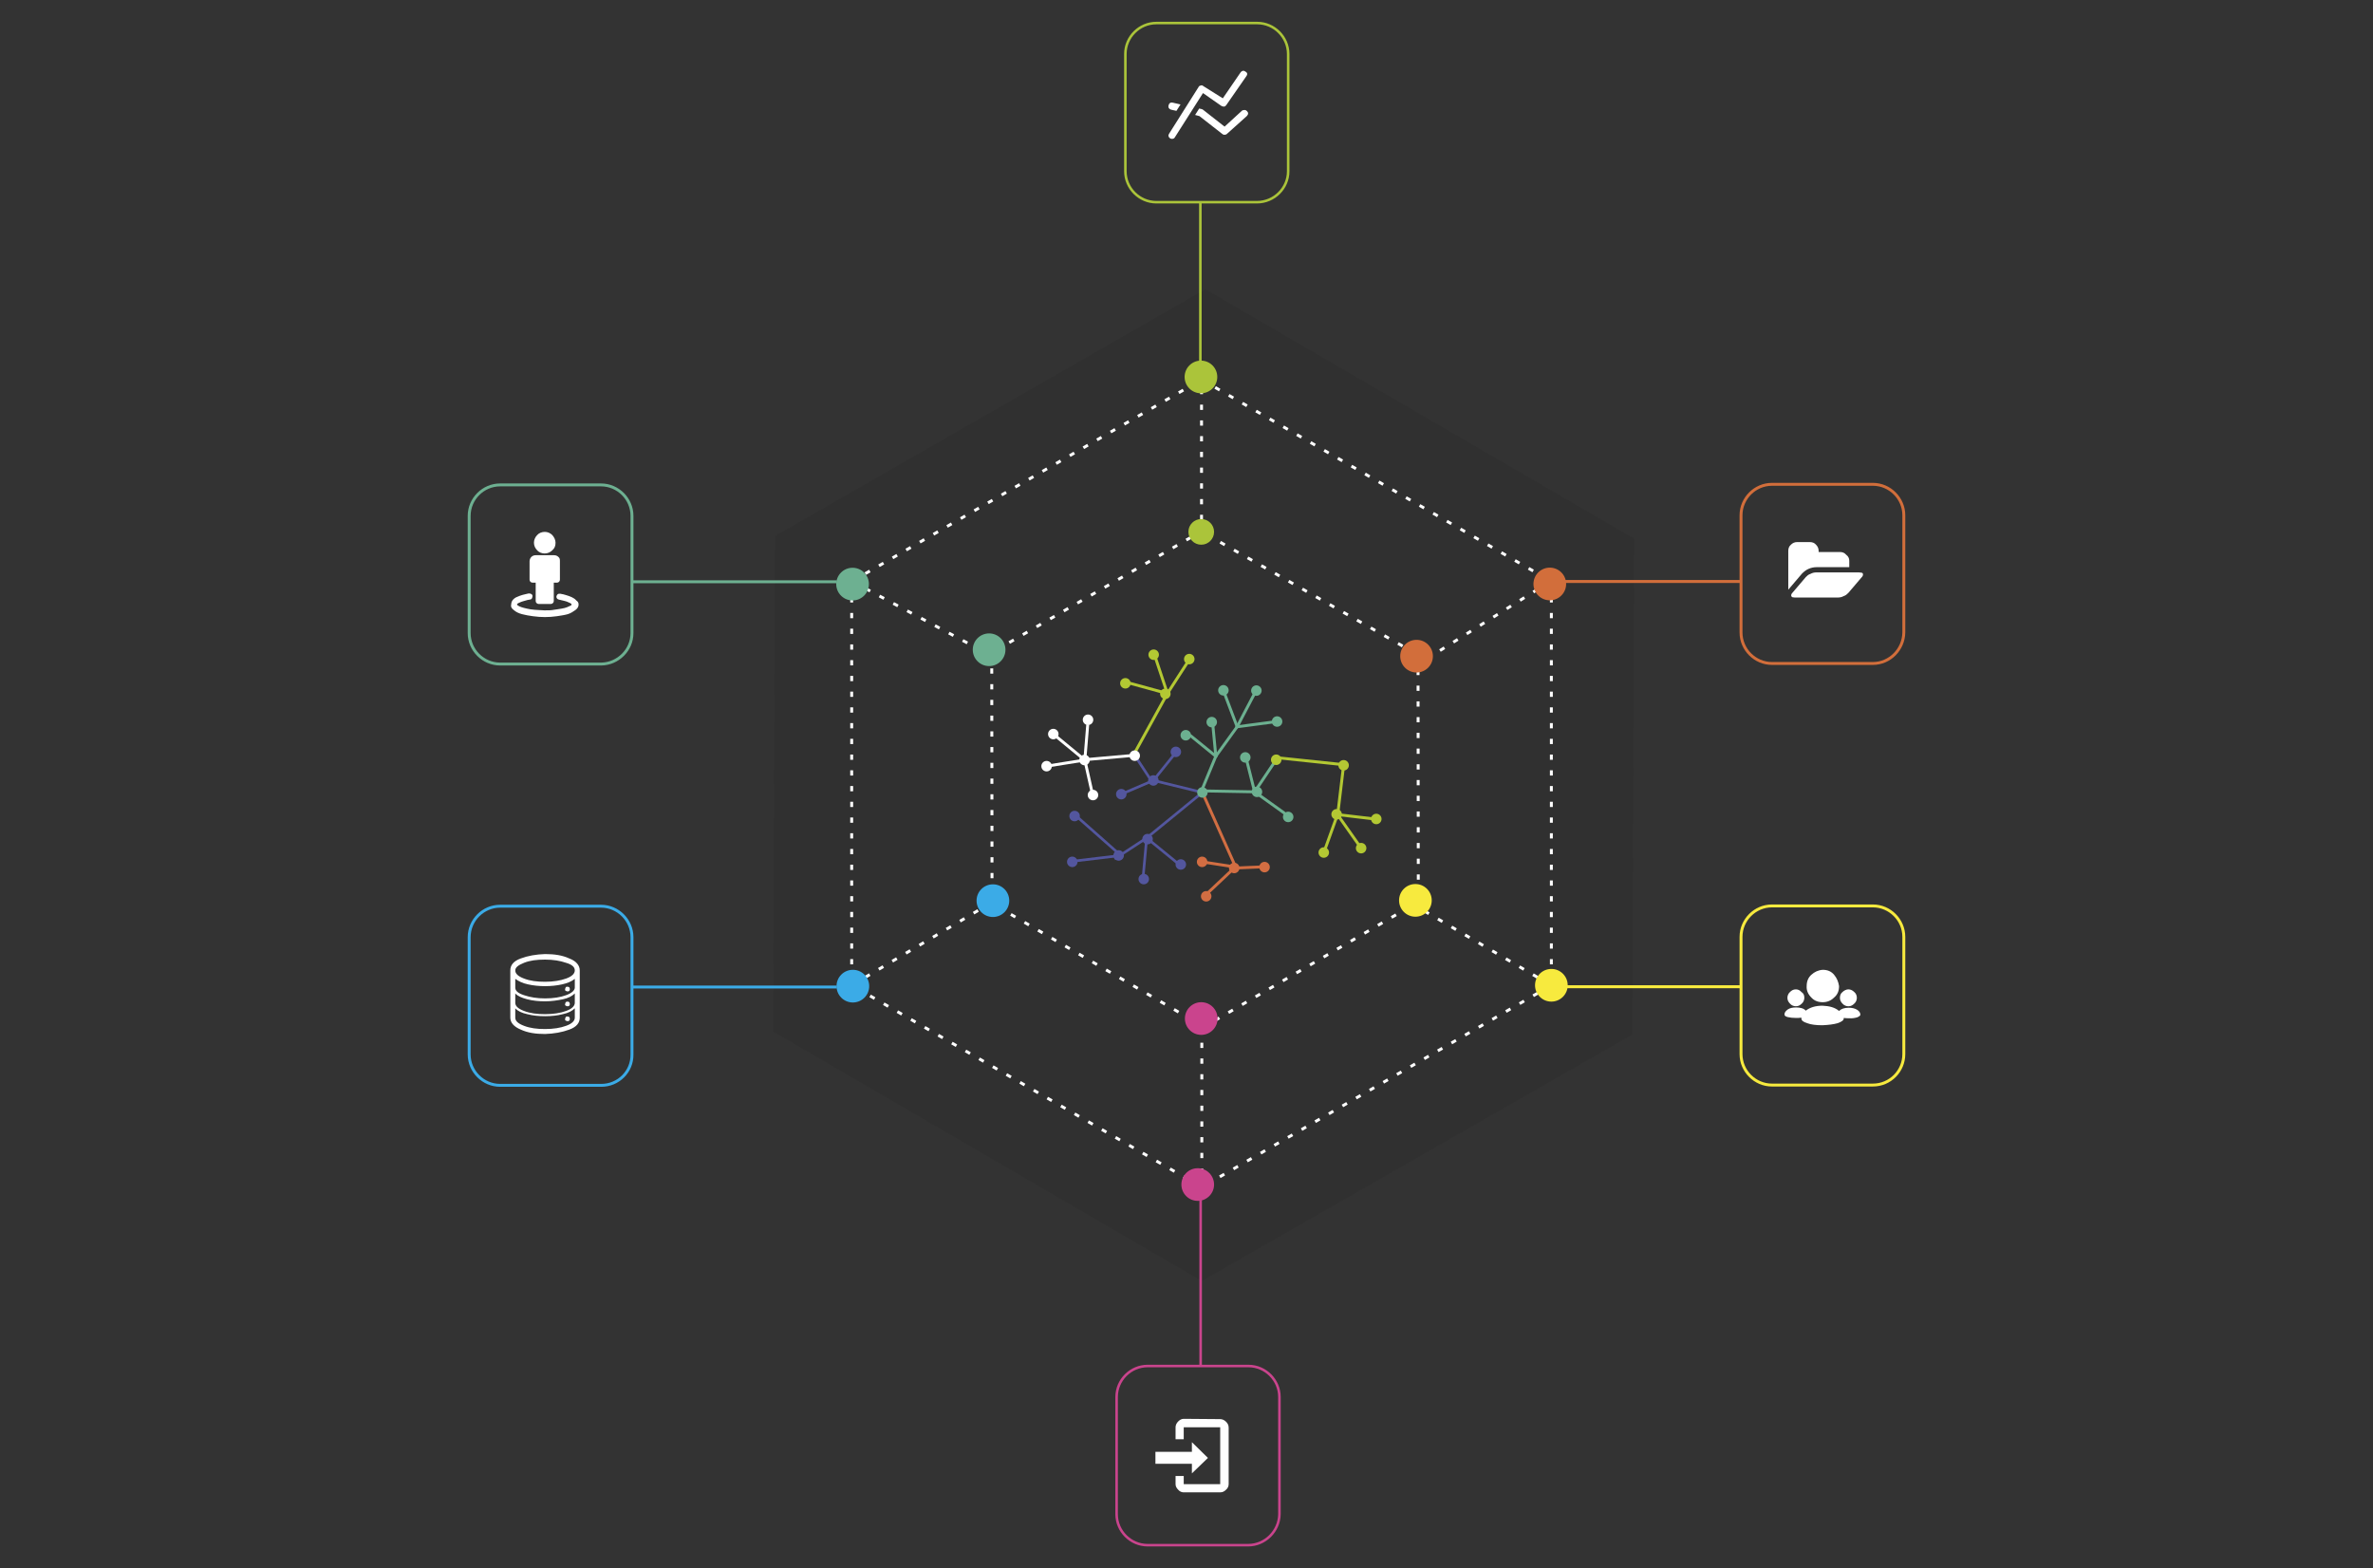 <?xml version="1.0" encoding="utf-8"?>
<!-- Generator: Adobe Illustrator 26.4.0, SVG Export Plug-In . SVG Version: 6.00 Build 0)  -->
<svg version="1.1" id="Calque_1" xmlns="http://www.w3.org/2000/svg" xmlns:xlink="http://www.w3.org/1999/xlink" x="0px" y="0px"
	 viewBox="0 0 813.3 537.5" style="enable-background:new 0 0 813.3 537.5;" xml:space="preserve">
<rect x="0" y="0" width="813.3" height="537.5" fill="#333333" stroke="none"/>
<style type="text/css">
	.st0{fill:none;}
	.st1{opacity:0.11;fill:#232322;enable-background:new    ;}
	.st2{fill:none;stroke:#FFFFFF;stroke-miterlimit:10;stroke-dasharray:1.798,3.595;}
	.st3{fill:#FFFFFF;}
	.st4{fill:none;stroke:#D26E3B;stroke-miterlimit:10;}
	.st5{fill:none;stroke:#6DB091;stroke-miterlimit:10;}
	.st6{fill:none;stroke:#ABC43A;stroke-width:0.872;stroke-miterlimit:10;}
	.st7{fill:none;stroke:#CA448D;stroke-width:0.872;stroke-miterlimit:10;}
	.st8{fill:none;stroke:#F7EA3E;stroke-miterlimit:10;}
	.st9{fill:none;stroke:#3BABE7;stroke-miterlimit:10;}
	.st10{fill:none;stroke:#FFFFFF;stroke-width:2;stroke-miterlimit:10;stroke-dasharray:1.798,3.595;}
	.st11{fill:none;stroke:#D26E3B;stroke-width:1.02;stroke-miterlimit:10;}
	.st12{fill:none;stroke:#F7EA3E;stroke-width:1.02;stroke-miterlimit:10;}
	.st13{fill:#F7EA3E;}
	.st14{fill:#CA448D;}
	.st15{fill:#3BABE7;}
	.st16{fill:#6DB091;}
	.st17{fill:#ABC43A;}
	.st18{fill:#D26E3B;}
	.st19{fill:none;stroke:#6CB090;stroke-linecap:round;stroke-miterlimit:10;}
	.st20{fill:#6DB08F;}
	.st21{fill:#53569E;}
	.st22{fill:none;stroke:#53569E;stroke-width:0.909;stroke-miterlimit:10;}
	.st23{fill:none;stroke:#B3C833;stroke-linecap:round;stroke-miterlimit:10;}
	.st24{fill:#B3C833;}
	.st25{fill:#D26D42;}
	.st26{fill:#6CB090;}
	.st27{fill:none;stroke:#D26E42;stroke-linecap:round;stroke-miterlimit:10;}
	.st28{fill:none;stroke:#D26D42;stroke-miterlimit:10;}
	.st29{fill:none;stroke:#FFFFFF;stroke-miterlimit:10;}
</style>
<path class="st0" d="M803.4,537.4l-793.3,0.2c-5.5,0-10-4.5-10-10L-0.1,10.1c0-5.5,4.5-10,10-10l793.3-0.2c5.5,0,10,4.5,10,10
	l0.2,517.5C813.4,532.9,808.9,537.4,803.4,537.4z"/>
<g>
	<polygon class="st1" points="265.6,183.7 265,353.6 411.9,439.1 559.5,354.6 560.1,184.6 413.1,99.1 	"/>
	<line class="st2" x1="411.9" y1="352" x2="411.9" y2="406.9"/>
	<line class="st2" x1="411.8" y1="133.3" x2="411.8" y2="182.2"/>
	<path class="st3" d="M174.9,348.8v-16.2c0-1.8,1.1-3.2,3.6-4.1c2.4-0.9,5.2-1.4,8.3-1.5c3.2,0,5.9,0.4,8.3,1.5
		c2.4,0.9,3.6,2.4,3.6,4.1v16.2c0,1.8-1.1,3.2-3.6,4.1c-2.4,0.9-5.2,1.4-8.3,1.5c-3.2,0-5.9-0.4-8.3-1.5
		C176.1,351.9,174.9,350.5,174.9,348.8z M176.6,332.6c0,1.1,0.9,2,3,2.8s4.4,1.1,7.2,1.1s5.3-0.4,7.2-1.1c2-0.7,3-1.7,3-2.8
		c0-1.1-0.9-2-3-2.6c-2-0.7-4.4-1.1-7.2-1.1c-2.9,0-5.2,0.3-7.2,1.1C177.6,330.8,176.6,331.6,176.6,332.6z M176.6,338.5
		c0,1.1,0.9,1.9,3,2.6s4.4,1.1,7.2,1.1c2.9,0,5.3-0.4,7.2-1.1c2-0.7,3-1.7,3-2.6v-3c-1.1,0.9-2.6,1.5-4.4,1.9
		c-1.8,0.4-3.8,0.6-5.8,0.6s-4-0.2-5.8-0.6c-1.9-0.4-3.3-1.1-4.4-1.9C176.6,335.6,176.6,338.5,176.6,338.5z M176.6,343.7
		c0,1.1,0.9,2,3,2.8s4.4,1.1,7.2,1.1c2.9,0,5.3-0.4,7.2-1.1c2-0.7,3-1.7,3-2.8v-3.2c-0.9,0.9-2.2,1.6-4.1,2
		c-1.9,0.4-3.9,0.7-6.1,0.7c-2.2,0-4.2-0.2-6.1-0.7c-1.9-0.5-3.3-1.1-4.1-2L176.6,343.7L176.6,343.7z M176.6,348.8
		c0,1.1,0.9,2,3,2.8s4.4,1.1,7.2,1.1c2.9,0,5.3-0.4,7.2-1.1c2-0.7,3-1.7,3-2.8v-3.2c-0.9,0.9-2.2,1.6-4.1,2
		c-1.9,0.5-3.9,0.7-6.1,0.7c-2.2,0-4.2-0.2-6.1-0.7c-1.9-0.4-3.3-1.1-4.1-2L176.6,348.8L176.6,348.8z M193.7,339
		c0-0.2,0.1-0.4,0.2-0.6c0.1-0.2,0.3-0.2,0.6-0.2c0.4,0,0.4,0.1,0.6,0.2c0.1,0.2,0.2,0.3,0.2,0.6c0,0.2,0,0.4-0.2,0.6
		s-0.4,0.2-0.6,0.2c-0.2,0-0.4-0.1-0.6-0.2C193.7,339.5,193.6,339.3,193.7,339z M193.7,344.1c0-0.2,0.1-0.4,0.2-0.6
		c0.1-0.1,0.3-0.2,0.6-0.2c0.4,0,0.4,0.1,0.6,0.2c0.1,0.2,0.2,0.4,0.2,0.6s0,0.4-0.2,0.6s-0.4,0.2-0.6,0.2c-0.2,0-0.4-0.1-0.6-0.2
		S193.6,344.4,193.7,344.1z M193.7,349.2c0-0.2,0.1-0.4,0.2-0.6c0.1-0.2,0.3-0.2,0.6-0.2c0.4,0,0.4,0.1,0.6,0.2
		c0.1,0.2,0.2,0.3,0.2,0.6c0,0.2,0,0.4-0.2,0.6s-0.4,0.2-0.6,0.2s-0.4-0.1-0.6-0.2S193.6,349.5,193.7,349.2z"/>
	<path class="st3" d="M401.4,37.6c-0.7-0.2-1.1-0.7-0.9-1.5c0.2-0.7,0.6-1.1,1.5-0.9l2.6,0.6l-1.4,2.2L401.4,37.6z M412.3,31.9
		L402.7,47c-0.2,0.4-0.5,0.6-1.1,0.6c-0.2,0-0.4-0.1-0.6-0.2c-0.3-0.2-0.4-0.4-0.5-0.7s0-0.6,0.2-0.9l10.1-16
		c0.1-0.3,0.4-0.4,0.7-0.5c0.3-0.1,0.6-0.1,0.9,0.2l6.7,4.2l6.1-8.9c0.2-0.3,0.4-0.4,0.7-0.5c0.3-0.1,0.6,0,0.9,0.2
		c0.7,0.4,0.9,0.9,0.3,1.7l-6.8,9.8c-0.4,0.6-0.9,0.7-1.7,0.3L412.3,31.9z M425.6,38c0.2-0.2,0.5-0.3,0.9-0.3s0.6,0.1,0.9,0.4
		c0.5,0.5,0.5,1.1-0.1,1.7l-6.8,6.1c-0.2,0.2-0.5,0.3-0.9,0.3c-0.2,0-0.5-0.1-0.7-0.3l-7.8-6.1l-1.5-0.4l1.4-2.2l0.9,0.2
		c0.2,0.1,0.3,0.1,0.4,0.2l7.4,5.8L425.6,38z"/>
	<path class="st3" d="M408.5,505v-3.3H396v-4.1h12.5v-3.3l5.5,5.4L408.5,505z M418.2,486.4c0.7,0,1.4,0.3,2,0.9
		c0.5,0.5,0.9,1.1,0.9,2v19.4c0,0.7-0.3,1.4-0.9,1.9c-0.5,0.5-1.1,0.9-2,0.9h-12.5c-0.7,0-1.4-0.3-1.9-0.9c-0.5-0.5-0.9-1.1-0.9-1.9
		v-2.8h2.8v2.8h12.5v-19.5h-12.5v4.1h-2.8v-4.1c0-0.7,0.3-1.4,0.9-2c0.5-0.5,1.1-0.9,1.9-0.9L418.2,486.4L418.2,486.4z"/>
	<path class="st4" d="M641.9,227.4h-34.6c-5.8,0-10.6-4.8-10.6-10.6v-40.2c0-5.8,4.8-10.6,10.6-10.6h34.6c5.8,0,10.6,4.8,10.6,10.6
		v40.2C652.4,222.6,647.7,227.4,641.9,227.4z"/>
	<path class="st5" d="M206.1,227.6h-34.7c-5.8,0-10.6-4.8-10.6-10.6v-40.2c0-5.8,4.8-10.6,10.6-10.6H206c5.8,0,10.6,4.8,10.6,10.6
		V217C216.6,222.8,211.8,227.5,206.1,227.6z"/>
	<path class="st6" d="M430.8,69.3h-34.5c-5.8,0-10.6-4.8-10.6-10.6V18.5c0-5.8,4.8-10.6,10.6-10.6h34.6c5.8,0,10.6,4.8,10.6,10.6
		v40.2C441.5,64.5,436.7,69.3,430.8,69.3z"/>
	<path class="st7" d="M427.8,529.6h-34.5c-5.8,0-10.6-4.8-10.6-10.6v-40.2c0-5.8,4.8-10.6,10.6-10.6h34.6c5.8,0,10.6,4.8,10.6,10.6
		V519C438.4,524.8,433.6,529.6,427.8,529.6z"/>
	<path class="st3" d="M198.3,207.2c0,0.7-0.3,1.3-1.1,1.9c-0.7,0.5-1.6,1.1-2.6,1.4s-2.4,0.5-3.7,0.7c-1.4,0.2-2.8,0.3-4.1,0.3
		c-1.4,0-2.8-0.1-4.2-0.3s-2.6-0.4-3.7-0.7c-1.1-0.3-2-0.7-2.8-1.4c-0.7-0.5-1.1-1.1-0.9-1.9c0-0.5,0.2-1.1,0.5-1.5s0.9-0.9,1.5-1.1
		c0.6-0.3,1.3-0.5,1.9-0.7c0.6-0.2,1.4-0.3,2.1-0.5c0.3,0,0.5,0,0.9,0.2c0.2,0.1,0.4,0.4,0.4,0.6c0,0.3,0,0.5-0.2,0.9
		c-0.1,0.2-0.4,0.4-0.7,0.4c-0.6,0.1-1.1,0.2-1.7,0.4c-0.5,0.1-0.9,0.3-1.3,0.4c-0.3,0.1-0.5,0.2-0.9,0.4c-0.2,0.1-0.4,0.2-0.4,0.3
		c-0.1,0.1-0.1,0.1-0.1,0.2c0,0.1,0.2,0.3,0.4,0.4c0.3,0.2,0.6,0.3,1.1,0.5s1.1,0.3,1.9,0.5c0.7,0.2,1.6,0.3,2.6,0.4
		c0.9,0.1,2.1,0.1,3.4,0.2c1.3,0,2.4,0,3.3-0.2c0.9-0.1,1.9-0.3,2.6-0.4c0.7-0.1,1.4-0.3,1.9-0.5c0.4-0.2,0.9-0.4,1.1-0.5
		c0.3-0.1,0.4-0.3,0.4-0.4s0-0.1-0.1-0.2c-0.1-0.1-0.2-0.2-0.4-0.3l-0.9-0.4c-0.3-0.1-0.7-0.3-1.3-0.4c-0.6-0.1-1.1-0.3-1.7-0.4
		c-0.3-0.1-0.5-0.2-0.6-0.4c-0.2-0.2-0.2-0.5-0.2-0.7c0.1-0.3,0.2-0.5,0.4-0.7s0.5-0.2,0.9-0.2c0.7,0.1,1.5,0.3,2.1,0.5
		s1.3,0.4,1.9,0.7c0.6,0.3,1.1,0.6,1.5,1.1C198.1,206.2,198.3,206.6,198.3,207.2z M191.9,192.4v6.3c0,0.3-0.1,0.5-0.3,0.7
		s-0.4,0.3-0.7,0.3h-1.1v6.3c0,0.3-0.1,0.5-0.3,0.7s-0.4,0.3-0.7,0.3h-4.2c-0.3,0-0.5-0.1-0.7-0.3s-0.3-0.4-0.3-0.7v-6.3h-1.1
		c-0.3,0-0.5-0.1-0.7-0.3s-0.3-0.4-0.3-0.7v-6.3c0-0.5,0.2-1.1,0.6-1.5c0.4-0.4,0.9-0.6,1.5-0.6h6.3c0.6,0,1.1,0.2,1.5,0.6
		C191.9,191.3,191.9,191.8,191.9,192.4z M190.4,186c0,1.1-0.3,1.9-1.1,2.6c-0.7,0.7-1.6,1.1-2.6,1.1c-0.9,0-1.9-0.3-2.6-1.1
		c-0.7-0.7-1.1-1.6-1.1-2.6c0-0.9,0.4-1.9,1.1-2.6c0.6-0.7,1.6-1.1,2.6-1.1s1.9,0.4,2.6,1.1C189.9,184.1,190.4,185,190.4,186z"/>
	<path class="st8" d="M641.9,371.9h-34.6c-5.8,0-10.6-4.8-10.6-10.6v-40.2c0-5.8,4.8-10.6,10.6-10.6h34.6c5.8,0,10.6,4.8,10.6,10.6
		v40.2C652.5,367.1,647.8,371.9,641.9,371.9z"/>
	<path class="st9" d="M206.1,372h-34.7c-5.8,0-10.6-4.8-10.6-10.6v-40.2c0-5.8,4.8-10.6,10.6-10.6H206c5.8,0,10.6,4.8,10.6,10.6
		v40.2C216.7,367.3,211.9,372,206.1,372z"/>
	<path class="st3" d="M630.3,346.5c0.7-0.7,1.8-1.1,3.3-1.1c1.1,0,2.1,0.2,2.9,0.7s1.1,1.1,1.1,1.7c0,0.3-0.4,0.6-1.1,0.9
		c-0.7,0.2-1.7,0.4-2.8,0.3c-0.6,0-1.1,0-1.8-0.1v0.1c0,0.1,0,0.1,0,0.1c0,0.6-0.7,1.1-2.1,1.6c-1.4,0.4-3.1,0.6-5.2,0.7
		c-2.1,0-3.9-0.2-5.2-0.7c-1.3-0.4-2-0.9-2-1.6c0,0,0-0.1,0-0.2s0-0.1,0-0.1c-0.7,0.1-1.3,0.1-1.8,0.1c-1.1,0-2.1-0.1-2.9-0.3
		s-1.1-0.5-1.1-0.9c0-0.6,0.3-1.1,1.1-1.7c0.7-0.5,1.7-0.7,2.9-0.7c1.4,0,2.6,0.3,3.3,1.1c1.4-1.1,3.3-1.7,5.7-1.7
		C627,344.8,628.9,345.3,630.3,346.5L630.3,346.5z M618.4,342c0,0.7-0.3,1.5-0.9,2c-0.5,0.5-1.1,0.9-2,0.9c-0.7,0-1.5-0.3-2-0.9
		c-0.5-0.5-0.9-1.1-0.9-2c0-0.7,0.3-1.5,0.9-2c0.5-0.5,1.1-0.9,2-0.9c0.7,0,1.4,0.3,1.9,0.9C618.2,340.5,618.4,341.2,618.4,342z
		 M630.3,338c0,1.6-0.5,2.9-1.7,3.9c-1.1,1.1-2.4,1.6-3.9,1.6c-1.6,0-2.9-0.5-3.9-1.6c-1.1-1.1-1.7-2.4-1.6-3.9
		c0-1.6,0.5-2.9,1.6-3.9s2.4-1.6,3.9-1.7c1.6,0,2.9,0.5,3.9,1.7C629.6,335.3,630.1,336.6,630.3,338z M636.4,342c0,0.7-0.3,1.5-0.9,2
		c-0.5,0.5-1.1,0.9-2,0.9c-0.7,0-1.5-0.3-2-0.9c-0.5-0.5-0.9-1.1-0.9-2c0-0.7,0.2-1.5,0.9-2c0.5-0.5,1.3-0.9,2-0.9s1.4,0.3,2,0.9
		C636.1,340.5,636.4,341.2,636.4,342z"/>
	<line class="st2" x1="291.9" y1="199.2" x2="340.4" y2="225.1"/>
	<path class="st10" d="M474.3,233.9"/>
	<path class="st10" d="M531.7,199.3"/>
	<path class="st10" d="M291.9,337.7"/>
	<path class="st10" d="M411.8,130.1"/>
	<path class="st10" d="M531.7,337.7"/>
	<path class="st10" d="M291.9,337.7"/>
	<path class="st10" d="M411.8,130.1"/>
	<path class="st10" d="M531.7,337.7"/>
	<path class="st10" d="M531.7,199.3"/>
	<path class="st10" d="M291.9,199.3"/>
	<line class="st11" x1="531.9" y1="199.3" x2="596.6" y2="199.3"/>
	<line class="st6" x1="411.4" y1="126.8" x2="411.4" y2="69.3"/>
	<line class="st7" x1="411.5" y1="468.2" x2="411.5" y2="408.6"/>
	<line class="st12" x1="531.9" y1="338.2" x2="596.7" y2="338.2"/>
	<line class="st5" x1="216.6" y1="199.4" x2="286.8" y2="199.4"/>
	<line class="st9" x1="216.7" y1="338.3" x2="286.8" y2="338.3"/>
	<path class="st10" d="M415,406.9"/>
	<path class="st10" d="M531.7,199.3"/>
	<path class="st10" d="M291.9,199.3"/>
	<path class="st10" d="M415,406.9"/>
	<path class="st10" d="M415,337.7"/>
	<path class="st2" d="M351.8,233.9"/>
	<path class="st10" d="M475,233.8"/>
	<path class="st10" d="M415,337.7"/>
	<path class="st2" d="M351.8,233.9"/>
	<path class="st10" d="M475,233.8"/>
	<line class="st2" x1="291.9" y1="199.3" x2="291.9" y2="337.7"/>
	<line class="st2" x1="291.9" y1="199.3" x2="411.8" y2="130.1"/>
	<line class="st2" x1="411.8" y1="130.1" x2="531.7" y2="199.3"/>
	<line class="st2" x1="531.7" y1="199.3" x2="531.7" y2="337.7"/>
	<line class="st2" x1="531.7" y1="337.7" x2="411.9" y2="406.9"/>
	<line class="st2" x1="411.9" y1="406.9" x2="291.9" y2="337.7"/>
	<line class="st2" x1="339.9" y1="223.7" x2="340" y2="308.8"/>
	<line class="st2" x1="341.8" y1="310.7" x2="412.7" y2="352"/>
	<line class="st2" x1="411.7" y1="352.5" x2="485.9" y2="309.2"/>
	<line class="st2" x1="486.1" y1="306.9" x2="486" y2="224.1"/>
	<line class="st2" x1="485.4" y1="224.1" x2="411.8" y2="182.2"/>
	<line class="st2" x1="412.8" y1="181.5" x2="339.9" y2="223.7"/>
	<g>
		<path class="st2" d="M351.8,303"/>
		<path class="st2" d="M411.8,199.3"/>
		<path class="st2" d="M471.8,303"/>
		<path class="st2" d="M351.8,303"/>
		<path class="st2" d="M411.8,199.3"/>
		<path class="st2" d="M471.8,303"/>
		<path class="st2" d="M380.8,216.4"/>
		<path class="st2" d="M411.8,130.1"/>
		<path class="st2" d="M441.8,216.6"/>
		<path class="st2" d="M411.8,130.1"/>
		<path class="st2" d="M380.8,216.4"/>
		<path class="st2" d="M291.9,199.3"/>
		<path class="st2" d="M351.8,268.4"/>
		<path class="st2" d="M291.9,199.3"/>
		<path class="st2" d="M339.5,282.6"/>
		<path class="st2" d="M291.9,337.7"/>
		<line class="st2" x1="291.9" y1="337.7" x2="339.9" y2="309.3"/>
		<path class="st2" d="M381.9,320.5"/>
		<path class="st2" d="M411.7,406.6"/>
		<path class="st2" d="M441.6,320.5"/>
		<path class="st2" d="M411.7,406.6"/>
		<line class="st2" x1="531.6" y1="337.7" x2="484.5" y2="310.1"/>
		<path class="st2" d="M471.3,268"/>
		<path class="st2" d="M531.6,337.7"/>
		<line class="st2" x1="531.6" y1="199.1" x2="488.7" y2="226"/>
		<path class="st2" d="M459.8,213.1"/>
		<path class="st2" d="M531.6,199.1"/>
	</g>
	<circle class="st13" cx="531.7" cy="337.7" r="5.6"/>
	<circle class="st13" cx="485.1" cy="308.6" r="5.6"/>
	<circle class="st14" cx="410.5" cy="406" r="5.6"/>
	<circle class="st14" cx="411.7" cy="349.1" r="5.6"/>
	<ellipse class="st15" cx="292.3" cy="338" rx="5.6" ry="5.6"/>
	<ellipse class="st15" cx="340.3" cy="308.7" rx="5.6" ry="5.6"/>
	<ellipse class="st16" cx="292.2" cy="200.2" rx="5.6" ry="5.6"/>
	<ellipse class="st16" cx="339" cy="222.7" rx="5.6" ry="5.6"/>
	<circle class="st17" cx="411.6" cy="129.2" r="5.6"/>
	
		<ellipse transform="matrix(0.16 -0.987 0.987 0.16 248.672 692.435)" class="st18" cx="531.2" cy="200.1" rx="5.6" ry="5.6"/>
	<circle class="st18" cx="485.5" cy="224.9" r="5.6"/>
	<circle class="st17" cx="411.7" cy="182.3" r="4.4"/>
	<path class="st3" d="M633.8,192.2v2.2h-11.3c-0.9,0-1.8,0.2-2.7,0.6s-1.6,1-2.2,1.6L613,202l-0.1,0.1V202c0-0.1,0-0.1,0-0.1v-13.1
		c0-0.9,0.3-1.6,0.9-2.1c0.6-0.6,1.3-0.9,2.1-0.9h4.4c0.9,0,1.6,0.3,2.1,0.9c0.6,0.6,0.9,1.3,0.9,2.1v0.4h7.3c0.9,0,1.6,0.3,2.1,0.9
		C633.5,190.7,633.8,191.4,633.8,192.2z M638.5,196.9c0,0.3-0.1,0.6-0.4,0.9l-4.6,5.4c-0.4,0.4-0.9,0.9-1.6,1.1
		c-0.7,0.4-1.4,0.5-2,0.5h-14.8c-0.3,0-0.6-0.1-0.8-0.1c-0.2-0.1-0.4-0.3-0.4-0.6s0.1-0.6,0.4-0.9l4.6-5.4c0.4-0.4,0.9-0.9,1.6-1.1
		c0.7-0.4,1.4-0.5,1.9-0.5h14.8c0.3,0,0.6,0.1,0.9,0.1C638.4,196.4,638.5,196.6,638.5,196.9z"/>
	<g>
		<line class="st19" x1="430" y1="271.4" x2="436.7" y2="261.4"/>
		<path class="st20" d="M399.9,298.3"/>
		<circle class="st20" cx="393" cy="287.2" r="0.4"/>
		<circle class="st21" cx="384.2" cy="292.4" r="0.4"/>
		<polyline class="st22" points="395.3,267.5 412.1,271.6 393,287.2 403.9,296.1 		"/>
		<polyline class="st22" points="391.8,300.4 393,287.2 382,294.4 		"/>
		<line class="st22" x1="394.6" y1="267.6" x2="389.1" y2="259.2"/>
		<circle class="st21" cx="393" cy="287.2" r="0.9"/>
		<ellipse class="st21" cx="383.4" cy="293.2" rx="1.8" ry="1.8"/>
		<ellipse class="st21" cx="384.3" cy="272.2" rx="1.8" ry="1.8"/>
		<ellipse class="st21" cx="393.3" cy="287.6" rx="1.8" ry="1.8"/>
		<ellipse class="st21" cx="403" cy="257.7" rx="1.8" ry="1.8"/>
		<ellipse class="st21" cx="392" cy="301.3" rx="1.8" ry="1.8"/>
		<ellipse class="st21" cx="404.7" cy="296.3" rx="1.8" ry="1.8"/>
		<ellipse class="st21" cx="368.3" cy="279.7" rx="1.8" ry="1.8"/>
		<ellipse class="st21" cx="367.5" cy="295.4" rx="1.8" ry="1.8"/>
		<path class="st20" d="M389.3,230.3"/>
		<line class="st23" x1="400.1" y1="237.7" x2="386.6" y2="234"/>
		<polyline class="st23" points="395.9,225.1 400.1,237.7 407.2,226.7 		"/>
		<ellipse class="st24" cx="395.4" cy="224.4" rx="1.8" ry="1.8"/>
		<ellipse class="st24" cx="407.6" cy="225.9" rx="1.8" ry="1.8"/>
		<ellipse class="st24" cx="385.7" cy="234.2" rx="1.8" ry="1.8"/>
		<ellipse class="st24" cx="399.4" cy="237.8" rx="1.8" ry="1.8"/>
		<ellipse class="st25" cx="423" cy="297.5" rx="1.8" ry="1.8"/>
		<ellipse class="st25" cx="412" cy="295.4" rx="1.8" ry="1.8"/>
		<ellipse class="st25" cx="413.4" cy="307.2" rx="1.8" ry="1.8"/>
		<ellipse class="st25" cx="433.4" cy="297.2" rx="1.8" ry="1.8"/>
		<ellipse class="st24" cx="460.5" cy="262.3" rx="1.8" ry="1.8"/>
		<ellipse class="st26" cx="430.8" cy="271.4" rx="1.8" ry="1.8"/>
		<ellipse class="st21" cx="395.3" cy="267.5" rx="1.8" ry="1.8"/>
		<polyline class="st22" points="384.3,272.2 395.3,267.5 403.9,256.8 		"/>
		<line class="st27" x1="412.1" y1="271.6" x2="423.1" y2="296.3"/>
		<ellipse class="st26" cx="412.1" cy="271.6" rx="1.8" ry="1.8"/>
		<ellipse class="st26" cx="441.5" cy="280" rx="1.8" ry="1.8"/>
		<ellipse class="st24" cx="437.4" cy="260.4" rx="1.8" ry="1.8"/>
		<ellipse class="st26" cx="426.8" cy="259.6" rx="1.8" ry="1.8"/>
		<ellipse class="st26" cx="406.4" cy="252" rx="1.8" ry="1.8"/>
		<ellipse class="st26" cx="415.3" cy="247.5" rx="1.8" ry="1.8"/>
		<ellipse class="st26" cx="419.3" cy="236.6" rx="1.8" ry="1.8"/>
		<ellipse class="st26" cx="437.7" cy="247.3" rx="1.8" ry="1.8"/>
		<ellipse class="st26" cx="430.6" cy="236.7" rx="1.8" ry="1.8"/>
		<line class="st27" x1="422.9" y1="297.6" x2="413.9" y2="306.1"/>
		<line class="st27" x1="413.3" y1="295.6" x2="421.7" y2="296.9"/>
		<line class="st28" x1="423.7" y1="297.5" x2="433" y2="297.1"/>
		<line class="st19" x1="430" y1="271.4" x2="413.2" y2="271.1"/>
		<line class="st19" x1="412.2" y1="270.1" x2="416.7" y2="259.2"/>
		<line class="st19" x1="430" y1="271.4" x2="440.2" y2="278.7"/>
		<line class="st19" x1="430" y1="271.4" x2="427.1" y2="259.9"/>
		<line class="st19" x1="416.7" y1="259.2" x2="408.1" y2="252.2"/>
		<line class="st19" x1="415.6" y1="247.7" x2="416.7" y2="259.2"/>
		<line class="st19" x1="424" y1="249.1" x2="416.7" y2="259.2"/>
		<line class="st19" x1="436.1" y1="247.5" x2="424" y2="249.1"/>
		<line class="st19" x1="430.5" y1="236.7" x2="424" y2="249.1"/>
		<line class="st19" x1="419.5" y1="237.2" x2="424" y2="249.1"/>
		<ellipse class="st3" cx="358.7" cy="262.6" rx="1.8" ry="1.8"/>
		<ellipse class="st3" cx="372.9" cy="246.7" rx="1.8" ry="1.8"/>
		<ellipse class="st3" cx="374.6" cy="272.5" rx="1.8" ry="1.8"/>
		<ellipse class="st3" cx="371.7" cy="260.5" rx="1.8" ry="1.8"/>
		<ellipse class="st3" cx="361" cy="251.6" rx="1.8" ry="1.8"/>
		<line class="st29" x1="372.8" y1="248.3" x2="371.8" y2="260.5"/>
		<line class="st29" x1="361" y1="251.6" x2="371.8" y2="260.5"/>
		<line class="st29" x1="359.3" y1="262.5" x2="371.8" y2="260.5"/>
		<ellipse class="st24" cx="471.7" cy="280.7" rx="1.8" ry="1.8"/>
		<ellipse class="st24" cx="453.7" cy="292.2" rx="1.8" ry="1.8"/>
		<ellipse class="st24" cx="458.1" cy="279.1" rx="1.8" ry="1.8"/>
		<ellipse class="st24" cx="466.5" cy="290.7" rx="1.8" ry="1.8"/>
		<line class="st23" x1="454.3" y1="290.6" x2="458.4" y2="279.2"/>
		<line class="st23" x1="466.5" y1="290.7" x2="458.4" y2="279.2"/>
		<line class="st23" x1="471.1" y1="280.7" x2="458.4" y2="279.2"/>
		<line class="st23" x1="437.7" y1="259.7" x2="459.6" y2="262"/>
		<line class="st23" x1="400.1" y1="237.7" x2="388.8" y2="258.2"/>
		<ellipse class="st3" cx="388.9" cy="259" rx="1.8" ry="1.8"/>
		<line class="st22" x1="383" y1="292.2" x2="368.3" y2="279.2"/>
		<line class="st22" x1="383.4" y1="293.3" x2="367.5" y2="295.2"/>
		<line class="st29" x1="387.4" y1="259" x2="371.6" y2="260.4"/>
		<line class="st29" x1="371.8" y1="260.5" x2="374.4" y2="272.1"/>
		<line class="st23" x1="460.4" y1="263.1" x2="458.4" y2="279.8"/>
	</g>
</g>
</svg>
